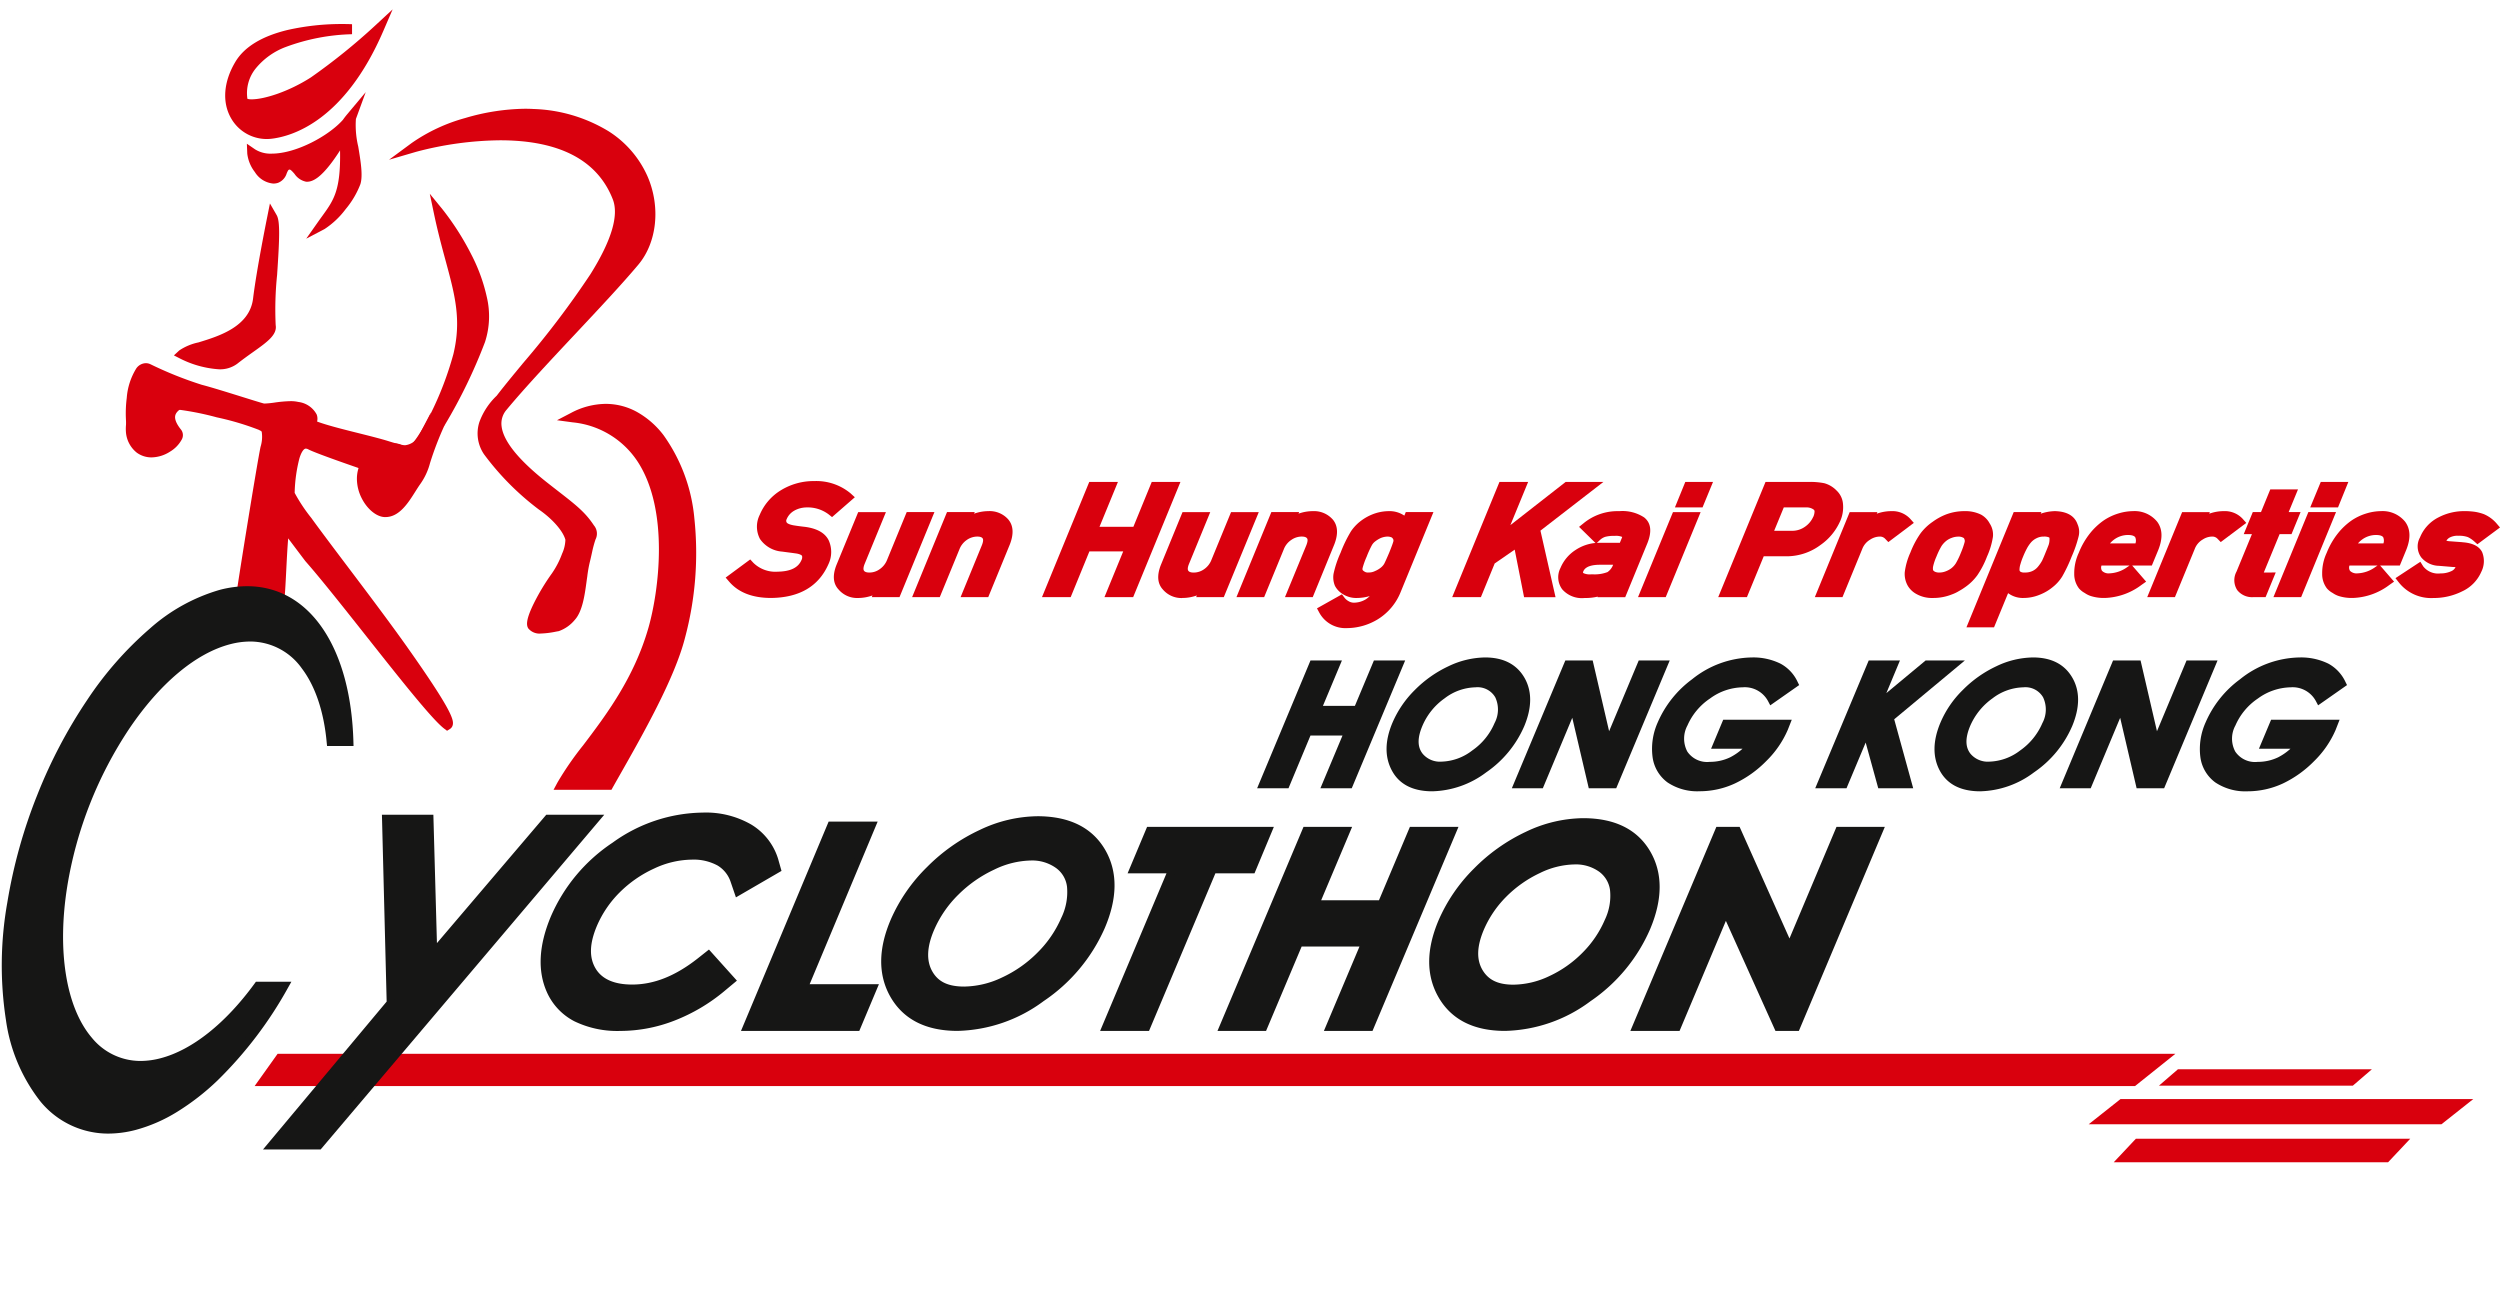 <svg xmlns="http://www.w3.org/2000/svg" xmlns:xlink="http://www.w3.org/1999/xlink" width="361.614" height="186.383" viewBox="0 0 361.614 186.383"><defs><style>.a{fill:none;}.b{clip-path:url(#a);}.c{fill:#d9000d;}.d{fill:#161615;}</style><clipPath id="a"><rect class="a" width="361.614" height="186.383"/></clipPath></defs><g class="b" transform="translate(0 0)"><path class="c" d="M39.063,11.505c-.265.317-.464.582-.618.806-2.928,3.347-10.364,6.708-13.693,4.43.053,1.3,1.772,4.112,3.5,3.559,1-.32.662-1.844,1.84-1.95,1-.086,1.545,1.67,2.509,1.753,1.535.133,4.066-3.7,5.469-6.292.525,8.912-.914,9.982-3.2,13.221,1.608-.845,4.289-4.284,4.831-6.075.634-2.09-1.234-7.831-.641-9.451" transform="translate(11.739 5.456)"/><path class="c" d="M41.161,7.872l-1.42,3.882a13.315,13.315,0,0,0,.34,4c.355,2.146.69,4.174.314,5.414a12.7,12.7,0,0,1-2.14,3.631,12.037,12.037,0,0,1-3.047,2.875l-2.654,1.394,1.726-2.45c.2-.285.394-.552.58-.809,1.686-2.329,2.7-3.731,2.586-9.513-.487.766-.981,1.474-1.444,2.066-1.319,1.686-2.376,2.471-3.325,2.471-.047,0-.095,0-.141-.006A2.659,2.659,0,0,1,30.864,19.7c-.2-.235-.546-.628-.7-.628h-.009c-.152.014-.206.04-.424.55a2.125,2.125,0,0,1-1.256,1.369,2.208,2.208,0,0,1-.675.106,3.5,3.5,0,0,1-2.672-1.663,5.381,5.381,0,0,1-1.1-2.66l-.059-1.44,1.189.814a4.212,4.212,0,0,0,2.407.619c3.533,0,8.252-2.575,10.306-4.9.18-.261.388-.531.635-.825ZM32.678,19.383c.07,0,.73-.054,2.187-1.916a26.985,26.985,0,0,0,1.766-2.6,20.039,20.039,0,0,1-2.777,1.649,18.536,18.536,0,0,1-3.13,1.212,3.345,3.345,0,0,1,1.233,1.021c.214.246.537.618.705.633ZM38.431,22a6.272,6.272,0,0,0,.581-1.249,9.225,9.225,0,0,0-.114-3.235A19.909,19.909,0,0,1,38.431,22ZM27.568,18.21a6.955,6.955,0,0,1-1.629-.18,5.159,5.159,0,0,0,.35.543A2.238,2.238,0,0,0,27.8,19.649a.752.752,0,0,0,.233-.037c.135-.043.216-.2.368-.561a2.88,2.88,0,0,1,.577-.947A9.941,9.941,0,0,1,27.568,18.21Z" transform="translate(11.739 5.456)"/><path class="c" d="M40.175,2.877s-12.8-.737-16.248,5.129.352,10.477,4.542,10c4.134-.479,10.7-3.812,15.6-15.143a89.022,89.022,0,0,1-9.4,7.584c-5.035,3.233-10.517,4.082-10.308,2.57,0,0-2.045-9.2,15.816-10.134" transform="translate(10.71 1.35)"/><path class="c" d="M46.085.005,44.729,3.144C39.106,16.161,31.543,18.372,28.552,18.719a5.926,5.926,0,0,1-5.844-2.976c-1.307-2.286-1.09-5.24.6-8.1,1.292-2.2,3.867-3.771,7.654-4.674A35.609,35.609,0,0,1,38.8,2.124c.865,0,1.39.03,1.412.031l0,1.444a29.51,29.51,0,0,0-9.582,1.844,10.245,10.245,0,0,0-4.345,3.1,5.665,5.665,0,0,0-1.221,4.315l.02.091a2.153,2.153,0,0,0,.618.068c1.8,0,5.321-1.093,8.573-3.181a88.849,88.849,0,0,0,9.3-7.506ZM27.868,17.312a4.556,4.556,0,0,0,.519-.03,13.676,13.676,0,0,0,7.132-3.339A27.06,27.06,0,0,0,41.86,5.783a68.119,68.119,0,0,1-6.8,5.266c-3.649,2.343-7.407,3.41-9.355,3.41a2.252,2.252,0,0,1-1.781-.583,1.186,1.186,0,0,1-.292-.828,7.19,7.19,0,0,1,1.5-5.385,8.826,8.826,0,0,1,.683-.794,6.081,6.081,0,0,0-1.267,1.5c-1.416,2.405-1.63,4.83-.587,6.654A4.519,4.519,0,0,0,27.868,17.312Z" transform="translate(10.71 1.35)"/><path class="c" d="M28.829,33.149c-.756,6.261-9.51,6.668-10.9,7.952,0,0,5.116,2.612,7.4.814,2.918-2.3,5.533-3.581,5.307-4.9-.47-2.828,1.081-14.191.234-15.657,0,0-1.536,7.556-2.048,11.791" transform="translate(8.504 10.129)"/><path class="c" d="M23.154,43.287h0a14.539,14.539,0,0,1-5.559-1.527l-.944-.482.778-.72A7.886,7.886,0,0,1,20.2,39.4c2.949-.9,7.4-2.269,7.9-6.337.509-4.216,2.042-11.774,2.057-11.85L30.54,19.3l.977,1.692c.517.9.409,3.444.061,8.646a48.728,48.728,0,0,0-.206,7.26c.24,1.4-1.23,2.447-3.265,3.893-.705.5-1.5,1.07-2.314,1.709A4.165,4.165,0,0,1,23.154,43.287ZM19.77,41.081a10.447,10.447,0,0,0,3.384.726h0a2.747,2.747,0,0,0,1.723-.474c.838-.662,1.653-1.241,2.372-1.753a20.878,20.878,0,0,0,2.143-1.647c.358-.344.547-.633.52-.794a45.988,45.988,0,0,1,.181-7.49c-.214,1.293-.4,2.546-.53,3.589A7.262,7.262,0,0,1,25.977,38.6a21.534,21.534,0,0,1-5.345,2.213C20.347,40.9,20.051,40.99,19.77,41.081Z" transform="translate(8.504 10.129)"/><path class="c" d="M13.123,45.812c1.647-.924.52-4.343,4.953-4.576,2.322-.122,12.248,2.387,13.619,3.173.485.276,1.25.317.613,3.237-.5,2.32-3.5,21.015-3.528,21.6,1.011,1.01,4.859-.025,5.483.675.29-1.38.408-9.07.84-11.017.007-.027,3.593,4.759,3.6,4.74C44.12,69.812,55.843,85.619,58.613,87.7c.8-.5-3.431-6.634-6.5-10.974-6.1-8.613-16.352-21.4-16.3-22.518.257-5.237,1.187-7.952,3.046-6.97,1.165.612,8.38,3.08,9.042,3.293,1.129.363,1.664-1.375,3.058-1.937,1.6-.653,1.353-.451-1.091-1.225-2.705-.857-8.819-2.1-10.957-3.1a.112.112,0,0,1-.038-.155c.64-.9-.025-1.931-1.971-2.4-1.347-.324-3.687.283-4.843.252-.32-.007-6.65-2.095-9.139-2.738A53.71,53.71,0,0,1,15.363,36.2c-1.894-.877-3.127,5.375-2.239,9.608" transform="translate(6.085 17.131)"/><path class="c" d="M15.007,35.4h0a1.563,1.563,0,0,1,.66.15A54.322,54.322,0,0,0,23.1,38.527c1.378.356,3.911,1.147,5.947,1.782,1.363.426,2.772.865,3.076.934h.025a13.569,13.569,0,0,0,1.509-.148,18.314,18.314,0,0,1,2.276-.2,4.869,4.869,0,0,1,1.139.116,3.482,3.482,0,0,1,2.648,1.809,1.717,1.717,0,0,1,.063,1.024c1.427.538,3.879,1.153,6.075,1.7,1.632.409,3.174.8,4.229,1.13.473.15.861.262,1.173.352s.557.161.733.226a1.547,1.547,0,0,1,.313.15.8.8,0,0,1,.388.643.885.885,0,0,1-.59.845c-.154.077-.353.157-.628.268l-.244.1a3.7,3.7,0,0,0-1.194.954A2.651,2.651,0,0,1,48.2,51.3a1.707,1.707,0,0,1-.522-.084c-.39-.126-7.89-2.676-9.157-3.342a.845.845,0,0,0-.37-.115c-.306,0-.649.516-.919,1.38a21.776,21.776,0,0,0-.695,5.023A24,24,0,0,0,38.93,57.77c1.424,1.964,3.336,4.5,5.361,7.18,2.794,3.7,5.96,7.9,8.409,11.354,6.47,9.139,6.863,10.638,6.711,11.391A.929.929,0,0,1,59,88.31l-.42.262-.4-.3c-1.713-1.284-6.36-7.159-11.28-13.38-3.215-4.064-6.539-8.267-8.743-10.776l0,0c-.057-.061-.109-.129-.162-.2l-.334-.44L36.622,62.1,35.6,60.739c-.112,1.305-.2,3.041-.281,4.639-.109,2.155-.2,4.016-.345,4.69l-.295,1.4-.913-1.025A2.7,2.7,0,0,0,33,70.379c-.3,0-.628.014-.979.029-.387.016-.787.033-1.18.033a3.651,3.651,0,0,1-2.569-.684l-.225-.225.014-.318c.028-.658,3.028-19.321,3.543-21.718a4.826,4.826,0,0,0,.174-2.124c-.039-.128-.058-.14-.258-.239-.054-.027-.116-.058-.18-.094a39.762,39.762,0,0,0-6.058-1.8,41.056,41.056,0,0,0-7.026-1.28c-.051,0-.1,0-.14,0-2.387.125-2.781,1.2-3.237,2.435a3.434,3.434,0,0,1-1.4,2.049l-.859.482-.2-.964a17.762,17.762,0,0,1-.172-5.529,9.438,9.438,0,0,1,1.394-4.293A1.748,1.748,0,0,1,15.007,35.4Zm17.139,7.29h-.108a24.056,24.056,0,0,1-3.423-1c-2.02-.631-4.535-1.416-5.877-1.762a55.317,55.317,0,0,1-7.677-3.065.154.154,0,0,0-.054-.017c-.017,0-.108.035-.247.206-.79.973-1.347,3.906-1.179,6.683a5.138,5.138,0,0,1,1.151-1.979,4.843,4.843,0,0,1,3.307-1.24c.067,0,.139-.005.216-.005,2.633,0,12.25,2.384,13.8,3.273.026.015.064.034.105.054.983.487,1.438,1.292.855,3.965-.448,2.088-3.045,18.144-3.458,21.065a4.624,4.624,0,0,0,1.283.129c.363,0,.748-.016,1.12-.032s.714-.03,1.04-.03a6.566,6.566,0,0,1,.656.028c.078-.9.148-2.292.217-3.655a58.718,58.718,0,0,1,.526-6.559l.009-.037.146-.526.546,0c.365,0,.51.187.775.532.121.158.292.383.494.649.4.529.922,1.22,1.412,1.871.636.844,1.354,1.8,1.464,1.935C41.473,65.7,44.808,69.92,48.034,74c3.033,3.834,6.133,7.753,8.355,10.339q-.25-.4-.553-.878c-1.36-2.122-3.114-4.623-4.316-6.32-2.436-3.439-5.6-7.625-8.383-11.318-2.118-2.806-4.119-5.457-5.57-7.469-2.33-3.231-2.5-3.772-2.476-4.183a22.987,22.987,0,0,1,.763-5.462c.5-1.589,1.27-2.395,2.3-2.395a2.237,2.237,0,0,1,1.044.282c1.065.559,8.038,2.958,8.926,3.245a.265.265,0,0,0,.079.014c.18,0,.5-.339.79-.639a6.3,6.3,0,0,1,1.146-1.009q-.227-.069-.489-.151c-1.014-.321-2.534-.7-4.144-1.106a49.247,49.247,0,0,1-6.9-2.031l-.024-.012a.834.834,0,0,1-.317-1.187l.019-.029c.143-.2.1-.314.082-.362-.1-.265-.587-.662-1.632-.912a3.525,3.525,0,0,0-.8-.076,17,17,0,0,0-2.089.189A14.332,14.332,0,0,1,32.146,42.689Z" transform="translate(6.085 17.131)"/><path class="c" d="M246.649,114.649H207.958l2.521-2.679h38.693Z" transform="translate(98.624 53.102)"/><path class="c" d="M246.805,115.011H207.121l3.2-3.4h39.686Zm-38.011-.723h37.7l1.842-1.956h-37.7Z" transform="translate(98.624 53.102)"/><path class="c" d="M239.419,106.808H212.48l1.912-1.651h26.946Z" transform="translate(100.769 49.871)"/><path class="c" d="M239.554,107.17H211.509l2.749-2.374h28.055Zm-26.1-.723h25.833l1.079-.928H214.527Z" transform="translate(100.769 49.871)"/><path class="c" d="M209.321,108.083h49.862L255.5,111H205.634Z" transform="translate(97.522 51.258)"/><path class="c" d="M255.621,111.363H204.595l4.6-3.642h51.027Zm-48.949-.723h48.7l2.774-2.2h-48.7Z" transform="translate(97.522 51.258)"/><path class="c" d="M296.617,107.586H25.456l2.816-3.951H301.561Z" transform="translate(12.073 49.149)"/><path class="c" d="M296.743,107.948H24.755l3.331-4.674H302.593Zm-270.585-.723H296.49L300.53,104H28.459Z" transform="translate(12.073 49.149)"/><path class="c" d="M81.174,51.449a3.769,3.769,0,0,1,1.772-.439,5.019,5.019,0,0,1,3.143,1l.5.4,3.295-2.872-.635-.578A7.739,7.739,0,0,0,84.025,47.2a9.036,9.036,0,0,0-4.856,1.34,7.61,7.61,0,0,0-3.05,3.56,3.813,3.813,0,0,0,.046,3.473,4.259,4.259,0,0,0,3.2,1.827c.494.065.972.131,1.42.186l.64.088c.512.087.764.236.824.349a.9.9,0,0,1-.094.63c-.475,1.079-1.591,1.62-3.417,1.651a4.551,4.551,0,0,1-3.516-1.265l-.469-.506-3.554,2.627.538.624c1.336,1.541,3.361,2.322,6.024,2.322h.012c4.093-.044,6.883-1.681,8.291-4.881a4.107,4.107,0,0,0,.043-3.445c-.52-1.06-1.656-1.719-3.41-1.956-.777-.084-1.361-.172-1.694-.227-.78-.147-.938-.354-.969-.4a.466.466,0,0,1-.016-.475,2.523,2.523,0,0,1,1.16-1.271" transform="translate(33.764 22.386)"/><path class="c" d="M92.352,50.243l-2.833,6.9a2.925,2.925,0,0,1-1.089,1.368,2.5,2.5,0,0,1-1.47.476c-.407,0-.675-.088-.793-.274s-.083-.537.106-.992l3.072-7.474H85.336l-3.148,7.651c-.588,1.5-.487,2.7.311,3.544a3.506,3.506,0,0,0,2.8,1.227h.007A6.239,6.239,0,0,0,87.4,62.3l-.1.243h4.011l5.051-12.3Z" transform="translate(38.8 23.828)"/><path class="c" d="M100.562,50.15a6.184,6.184,0,0,0-2.107.369l.093-.231h-4.01l-5.046,12.3h4l2.836-6.9a2.924,2.924,0,0,1,1.084-1.378,2.667,2.667,0,0,1,1.5-.482c.6,0,.742.2.789.277.112.162.065.537-.131,1.007l-3.065,7.476h4l3.136-7.654c.575-1.5.5-2.7-.236-3.577a3.586,3.586,0,0,0-2.85-1.21" transform="translate(42.442 23.784)"/><path class="c" d="M118.112,47.282l-2.657,6.491h-4.9l2.665-6.491h-4.147l-6.839,16.669h4.151l2.708-6.618h4.89l-2.714,6.618h4.153l6.842-16.669Z" transform="translate(48.484 22.423)"/><path class="c" d="M117.13,62.665h0a6.22,6.22,0,0,0,2.1-.367l-.108.248h4l5.061-12.3h-4.01l-2.834,6.9a2.919,2.919,0,0,1-1.079,1.368,2.571,2.571,0,0,1-1.485.478c-.405,0-.669-.088-.793-.276s-.077-.535.111-.989l3.068-7.476h-4.011l-3.136,7.65c-.588,1.5-.489,2.692.3,3.546a3.527,3.527,0,0,0,2.807,1.227" transform="translate(53.895 23.828)"/><path class="c" d="M135.242,51.36a3.6,3.6,0,0,0-2.863-1.21,6.219,6.219,0,0,0-2.095.366l.1-.229h-4.023l-5.046,12.3h4.006l2.834-6.9a2.854,2.854,0,0,1,1.1-1.378,2.622,2.622,0,0,1,1.489-.482c.4,0,.671.09.786.265l.013.022c.111.156.059.526-.133,1l-3.077,7.474h4.016l3.128-7.651c.579-1.5.5-2.7-.231-3.578" transform="translate(57.534 23.784)"/><path class="c" d="M141.849,50.8a3.8,3.8,0,0,0-2.266-.649,6.5,6.5,0,0,0-2.347.464,7.144,7.144,0,0,0-1.753,1.007,6.306,6.306,0,0,0-1.352,1.446,19.136,19.136,0,0,0-1.5,3.09,14.9,14.9,0,0,0-1.023,3.066,3.181,3.181,0,0,0,.209,1.741,3.064,3.064,0,0,0,1.1,1.165,3.59,3.59,0,0,0,2.13.579h.029a6.7,6.7,0,0,0,1.771-.274,3.476,3.476,0,0,1-.556.457,3.372,3.372,0,0,1-1.774.5,1.527,1.527,0,0,1-.752-.229,1.9,1.9,0,0,1-.541-.453l-.4-.528-3.61,2.029.354.658a4.294,4.294,0,0,0,3.986,2.2h.012a8.658,8.658,0,0,0,4.442-1.274,8.2,8.2,0,0,0,3.31-3.947l4.741-11.564h-4Zm-1.583,3.72c-.06.209-.209.662-.606,1.639-.4.936-.61,1.395-.73,1.619a2.077,2.077,0,0,1-.534.584l-.021.015a3.381,3.381,0,0,1-.752.433l-.032.015a2,2,0,0,1-.918.2.949.949,0,0,1-.55-.106l-.074-.055a.684.684,0,0,1-.221-.186l-.025-.055a.5.5,0,0,1,.022-.276l0-.029a11.3,11.3,0,0,1,.576-1.585,14.59,14.59,0,0,1,.755-1.66,1.824,1.824,0,0,1,.491-.554l.034-.025a4.028,4.028,0,0,1,.781-.466,2.831,2.831,0,0,1,.958-.2,1.551,1.551,0,0,1,.607.128.708.708,0,0,1,.2.239l.034.077a.473.473,0,0,1,0,.243" transform="translate(61.282 23.784)"/><path class="c" d="M164.36,47.282H158.9l-8,6.249,2.568-6.249h-4.147l-6.839,16.669h4.151l1.995-4.872,2.894-2,1.356,6.877h4.55l-2.182-9.625Z" transform="translate(67.572 22.423)"/><path class="c" d="M165.343,51.08a5.725,5.725,0,0,0-3.593-.93h-.234a7.735,7.735,0,0,0-4.953,1.738l-.669.537,2.372,2.329a6.234,6.234,0,0,0-2.885,1.019,5.7,5.7,0,0,0-2.176,2.595,2.921,2.921,0,0,0,.261,3.1,3.78,3.78,0,0,0,3.237,1.246h.01a7.774,7.774,0,0,0,1.889-.2l-.034.086h4l3.221-7.842c.652-1.654.512-2.882-.444-3.668m-5.354,7.883a5.282,5.282,0,0,1-2.138.317l-.2,0a2.2,2.2,0,0,1-1.113-.165h0l-.056-.059a.3.3,0,0,1-.025-.037.279.279,0,0,1,.034-.13c.1-.234.376-.954,2.276-.992h2.049a2.169,2.169,0,0,1-.827,1.069m2.077-4.915-.273.666h-2.761c-.192,0-.383.009-.566.021l.422-.4a2.037,2.037,0,0,1,.793-.482,4.893,4.893,0,0,1,1.265-.14h.14a2.27,2.27,0,0,1,1.041.155,1.03,1.03,0,0,1-.06.183" transform="translate(72.511 23.784)"/><path class="c" d="M160.714,62.546h4.006l5.051-12.3h-4Z" transform="translate(76.219 23.828)"/><path class="c" d="M164.334,50.972h3.994l1.518-3.69h-4.01Z" transform="translate(77.936 22.423)"/><path class="c" d="M186.2,53.011a4.94,4.94,0,0,0,.43-2.543,2.955,2.955,0,0,0-.9-1.908,3.923,3.923,0,0,0-1.8-1.087l-.065-.013a10.593,10.593,0,0,0-1.949-.178h-6.49L168.583,63.95h4.152l2.431-5.909h3.3a8.179,8.179,0,0,0,4.931-1.65,8.28,8.28,0,0,0,2.8-3.38m-3.888-.644A3.407,3.407,0,0,1,181.2,53.72a3.18,3.18,0,0,1-1.964.635h-2.562l1.392-3.383h3.117l.086,0a1.774,1.774,0,0,1,1.059.273l.027.022a.338.338,0,0,1,.162.231,1.985,1.985,0,0,1-.2.871" transform="translate(79.95 22.423)"/><path class="c" d="M191.835,51.234a3.516,3.516,0,0,0-2.7-1.084,6.294,6.294,0,0,0-2.12.372l.1-.233h-4.01l-5.043,12.3h4l2.856-6.96a2.68,2.68,0,0,1,1.131-1.349l.034-.022a2.574,2.574,0,0,1,1.365-.429,1.016,1.016,0,0,1,.777.311l.469.486,3.686-2.776Z" transform="translate(84.446 23.784)"/><path class="c" d="M197.356,59.467a12.923,12.923,0,0,0,1.433-2.757,10.883,10.883,0,0,0,.851-2.836,2.949,2.949,0,0,0-.475-1.955A3.112,3.112,0,0,0,198,50.7l-.029-.021a5.1,5.1,0,0,0-2.444-.528H195.5a7.511,7.511,0,0,0-2.652.482,8.495,8.495,0,0,0-1.914,1.053,7.525,7.525,0,0,0-1.753,1.664,13.061,13.061,0,0,0-1.477,2.785,9.906,9.906,0,0,0-.817,2.842,3.473,3.473,0,0,0,.438,1.967,3.224,3.224,0,0,0,1.25,1.194,4.566,4.566,0,0,0,2.4.572h.018a7.2,7.2,0,0,0,2.7-.509,5.321,5.321,0,0,0,1.058-.507,8.156,8.156,0,0,0,.8-.5,7.394,7.394,0,0,0,1.8-1.723m-1.8-4.847a11.658,11.658,0,0,1-.54,1.539,10.929,10.929,0,0,1-.722,1.513,2.8,2.8,0,0,1-.675.746,3.192,3.192,0,0,1-.8.433,2.519,2.519,0,0,1-.952.177,1.414,1.414,0,0,1-.632-.128,1.083,1.083,0,0,1-.249-.212,1.585,1.585,0,0,1,0-.507,7.594,7.594,0,0,1,.492-1.47,10.787,10.787,0,0,1,.737-1.523,3.355,3.355,0,0,1,.66-.725,2.716,2.716,0,0,1,.818-.453,2.671,2.671,0,0,1,.933-.178,1.359,1.359,0,0,1,.662.128l.053.025c.041.024.119.063.131.1l.05.124a.6.6,0,0,1,.031.41" transform="translate(88.627 23.784)"/><path class="c" d="M209,52.031c-.29-.845-1.1-1.83-3.257-1.881h-.038a6.835,6.835,0,0,0-2.026.37l.1-.231h-4.007l-6.835,16.666h3.992l2.032-4.939c.124.084.248.164.379.239a3.557,3.557,0,0,0,1.866.454,6.109,6.109,0,0,0,2.315-.463,6.822,6.822,0,0,0,1.871-1.089,5.945,5.945,0,0,0,1.406-1.57,21.474,21.474,0,0,0,1.349-2.845,17.6,17.6,0,0,0,1.011-2.922A2.7,2.7,0,0,0,209,52.031m-4.147,2.926c-.158.423-.317.815-.482,1.21-.142.364-.3.736-.487,1.141a5.563,5.563,0,0,1-.649.935,2.24,2.24,0,0,1-.768.575,2.438,2.438,0,0,1-1.1.209,1.079,1.079,0,0,1-.607-.106l-.03-.027a.3.3,0,0,1-.119-.24,2.777,2.777,0,0,1,.14-.852,8.785,8.785,0,0,1,.38-1.073,11.9,11.9,0,0,1,.532-1.147,5.042,5.042,0,0,1,.619-.917,2.506,2.506,0,0,1,.815-.607,2.185,2.185,0,0,1,1.025-.227,1.712,1.712,0,0,1,.78.125.18.18,0,0,1,.047.147v.066a2.445,2.445,0,0,1-.1.787" transform="translate(91.501 23.784)"/><path class="c" d="M214.741,58.021l.935-2.261c.665-1.672.613-3.046-.168-4.087A4.207,4.207,0,0,0,212,50.15a7.406,7.406,0,0,0-2.018.313,7.917,7.917,0,0,0-2.176,1.014,9.5,9.5,0,0,0-1.984,1.852,11.092,11.092,0,0,0-1.65,2.854,6.975,6.975,0,0,0-.655,3.019,3.419,3.419,0,0,0,.7,2.142l.022.022a3,3,0,0,0,.793.621,3.37,3.37,0,0,0,.862.436,6.207,6.207,0,0,0,1.942.286h.09a9.268,9.268,0,0,0,5.3-1.874l.691-.489L211.9,58.021ZM209.369,54.2a3.4,3.4,0,0,1,1.924-.6c.547,0,.9.118,1.045.324a1.236,1.236,0,0,1,.034.895h-3.686a3.665,3.665,0,0,1,.683-.621m1.831,4.037a4.7,4.7,0,0,1-2.574.914,1.346,1.346,0,0,1-1.079-.355l-.029-.04a.875.875,0,0,1-.059-.737h4.062Z" transform="translate(96.512 23.784)"/><path class="c" d="M224.453,51.234a3.5,3.5,0,0,0-2.7-1.084,6.184,6.184,0,0,0-2.116.372l.094-.233h-4.007l-5.051,12.3h4.006l2.863-6.96a2.689,2.689,0,0,1,1.117-1.352l.034-.016a2.516,2.516,0,0,1,1.365-.432,1.019,1.019,0,0,1,.781.314l.469.482L225,51.853Z" transform="translate(99.914 23.784)"/><path class="c" d="M223.48,60.04l2.287-5.552h1.723L228.8,51.3h-1.723l1.352-3.285h-4.01L223.075,51.3h-1.187l-1.309,3.189h1.185L219.538,59.9a2.622,2.622,0,0,0,.106,2.693A2.732,2.732,0,0,0,222,63.6h1.74l1.464-3.562Z" transform="translate(103.968 22.771)"/><path class="c" d="M228.11,50.243l-5.052,12.3h4.007l5.046-12.3Z" transform="translate(105.785 23.828)"/><path class="c" d="M232.183,47.282h-3.989l-1.526,3.69h4.019Z" transform="translate(107.497 22.423)"/><path class="c" d="M244.724,54.644l-1.889-.14a2.047,2.047,0,0,1-.441-.08,1.281,1.281,0,0,1,.489-.461,2.45,2.45,0,0,1,1.293-.249,3.734,3.734,0,0,1,1.322.192,4.005,4.005,0,0,1,.917.615l.466.42,3.268-2.425-.529-.622a5.023,5.023,0,0,0-1.766-1.291l-.057-.024a7.3,7.3,0,0,0-1.232-.323,10.036,10.036,0,0,0-1.539-.106,7.975,7.975,0,0,0-3.8.917,5.6,5.6,0,0,0-2.651,2.89,2.674,2.674,0,0,0,.2,2.906,3.435,3.435,0,0,0,2.565,1.2l2.018.168.052,0a1.769,1.769,0,0,1,.308.027,1.238,1.238,0,0,1-.671.6,3.57,3.57,0,0,1-1.507.3,2.721,2.721,0,0,1-2.5-1.023l-.411-.659-3.6,2.368.509.649a5.942,5.942,0,0,0,4.979,2.223h.007a9.193,9.193,0,0,0,4.168-.97,5.526,5.526,0,0,0,2.749-2.811,3.439,3.439,0,0,0,.128-2.845c-.419-.852-1.383-1.339-2.85-1.439" transform="translate(111.465 23.783)"/><path class="c" d="M239.07,58.021,240,55.76c.671-1.672.615-3.046-.167-4.087a4.2,4.2,0,0,0-3.51-1.523,7.4,7.4,0,0,0-2.018.313,7.877,7.877,0,0,0-2.176,1.014,9.5,9.5,0,0,0-1.984,1.852,11.136,11.136,0,0,0-1.651,2.854,6.927,6.927,0,0,0-.653,3.019,3.418,3.418,0,0,0,.7,2.142l.022.022a3,3,0,0,0,.793.621,3.394,3.394,0,0,0,.862.436,6.2,6.2,0,0,0,1.94.286h.09a9.269,9.269,0,0,0,5.3-1.874l.691-.489-2.014-2.325ZM233.7,54.2a3.4,3.4,0,0,1,1.924-.6c.547,0,.9.118,1.045.324a1.252,1.252,0,0,1,.034.895h-3.686a3.533,3.533,0,0,1,.683-.621m1.831,4.037a4.7,4.7,0,0,1-2.574.914,1.346,1.346,0,0,1-1.079-.355l-.029-.04a.869.869,0,0,1-.059-.737h4.06Z" transform="translate(108.051 23.784)"/><path class="d" d="M131.164,65.169h3.37l-2.751,6.563h5.8l2.747-6.563h3.345l-7.274,17.4h-3.357l3.2-7.634h-5.8l-3.183,7.634h-3.363Z" transform="translate(58.757 30.907)"/><path class="d" d="M130.8,64.627h4.547L132.6,71.19h4.626l2.747-6.563h4.521l-7.727,18.487h-4.534l3.2-7.634H130.8l-3.183,7.634H123.08Zm2.916,1.085h-2.193l-6.816,16.317H126.9l3.183-7.634h6.981l-3.2,7.634h2.18l6.82-16.317h-2.169l-2.747,6.563h-6.979Z" transform="translate(58.757 30.907)"/><path class="d" d="M150.114,64.874q3.693,0,5.235,2.67t-.065,6.527a15.033,15.033,0,0,1-5.315,6.44,12.86,12.86,0,0,1-7.474,2.64q-3.919,0-5.372-2.708t.09-6.432a14.376,14.376,0,0,1,3.13-4.588,16.41,16.41,0,0,1,4.712-3.326,12.026,12.026,0,0,1,5.06-1.222m-1.387,3.237A8.173,8.173,0,0,0,143.96,69.8a9.9,9.9,0,0,0-3.434,4.274q-1.2,2.881.164,4.563a3.8,3.8,0,0,0,3.143,1.314,8.067,8.067,0,0,0,4.723-1.7,9.741,9.741,0,0,0,3.426-4.2,4.7,4.7,0,0,0,.081-4.206,3.489,3.489,0,0,0-3.338-1.726" transform="translate(64.693 30.766)"/><path class="d" d="M150.114,64.331c2.653,0,4.572.989,5.7,2.94,1.109,1.933,1.1,4.29-.033,7.007a15.631,15.631,0,0,1-5.5,6.673,13.459,13.459,0,0,1-7.789,2.741c-2.817,0-4.786-1.007-5.85-2.994-1.055-1.952-1.032-4.273.068-6.9a14.946,14.946,0,0,1,3.246-4.761,17.041,17.041,0,0,1,4.866-3.434A12.609,12.609,0,0,1,150.114,64.331ZM142.5,82.608a12.4,12.4,0,0,0,7.161-2.541,14.56,14.56,0,0,0,5.128-6.207c.993-2.388,1.025-4.423.094-6.046s-2.495-2.4-4.764-2.4a11.537,11.537,0,0,0-4.831,1.172,15.958,15.958,0,0,0-4.555,3.216,13.869,13.869,0,0,0-3.014,4.415c-.967,2.307-1,4.314-.113,5.964C138.474,81.816,140.075,82.608,142.5,82.608Zm6.232-15.039a4.044,4.044,0,0,1,3.813,2.008,5.228,5.228,0,0,1-.055,4.674,10.338,10.338,0,0,1-3.612,4.433,8.628,8.628,0,0,1-5.039,1.806,4.332,4.332,0,0,1-3.565-1.515c-1.041-1.283-1.123-3-.242-5.113a10.509,10.509,0,0,1,3.618-4.506A8.753,8.753,0,0,1,148.727,67.569ZM143.834,79.4a7.575,7.575,0,0,0,4.407-1.6,9.145,9.145,0,0,0,3.243-3.968,4.162,4.162,0,0,0,.108-3.732,2.952,2.952,0,0,0-2.864-1.448,7.592,7.592,0,0,0-4.452,1.585,9.309,9.309,0,0,0-3.248,4.043c-.724,1.734-.7,3.047.085,4.01A3.263,3.263,0,0,0,143.834,79.4Z" transform="translate(64.693 30.766)"/><path class="d" d="M156.17,65.169h3.164l2.66,11.453,4.794-11.453h3.307l-7.286,17.4H159.63l-2.671-11.408-4.766,11.408h-3.307Z" transform="translate(70.609 30.907)"/><path class="d" d="M155.809,64.627h3.956l2.377,10.236,4.285-10.236h4.483l-7.74,18.487H159.2L156.813,72.92l-4.259,10.194h-4.483Zm3.094,1.085h-2.372L149.7,82.029h2.13L157.1,69.407l2.956,12.622h2.387l6.831-16.317h-2.13l-5.3,12.67Z" transform="translate(70.609 30.907)"/><path class="d" d="M182.509,68.154l-3.295,2.307a4.348,4.348,0,0,0-4.193-2.35,8.692,8.692,0,0,0-5.005,1.706,9.53,9.53,0,0,0-3.464,4.138,4.539,4.539,0,0,0,.013,4.277,3.988,3.988,0,0,0,3.712,1.748,7.313,7.313,0,0,0,3.19-.714A9.57,9.57,0,0,0,176.309,77h-5.035l1.3-3.111h8.759l-.289.734a13.584,13.584,0,0,1-2.993,4.325,15.177,15.177,0,0,1-4.377,3.127,11.5,11.5,0,0,1-4.855,1.076,7.272,7.272,0,0,1-4.343-1.172,4.9,4.9,0,0,1-1.953-3.357,8.743,8.743,0,0,1,.725-4.7,14.691,14.691,0,0,1,4.794-6,13.5,13.5,0,0,1,8.328-3.046,8.344,8.344,0,0,1,3.883.842,5.207,5.207,0,0,1,2.253,2.438" transform="translate(77.04 30.766)"/><path class="d" d="M176.373,64.331a8.9,8.9,0,0,1,4.132.9,5.7,5.7,0,0,1,2.489,2.677l.21.419-4.184,2.93-.287-.546a3.816,3.816,0,0,0-3.713-2.06,8.191,8.191,0,0,0-4.7,1.609,9.049,9.049,0,0,0-3.274,3.9,4.008,4.008,0,0,0-.023,3.786,3.46,3.46,0,0,0,3.248,1.487,6.766,6.766,0,0,0,2.951-.658,8.227,8.227,0,0,0,1.785-1.239H170.46l1.756-4.2h9.916l-.585,1.485a14.165,14.165,0,0,1-3.109,4.5,15.8,15.8,0,0,1-4.535,3.237,12.1,12.1,0,0,1-5.082,1.126,7.744,7.744,0,0,1-4.66-1.274l0,0a5.439,5.439,0,0,1-2.169-3.712,9.327,9.327,0,0,1,.761-4.994,15.3,15.3,0,0,1,4.966-6.221A14.092,14.092,0,0,1,176.373,64.331Zm5.429,3.656a4.4,4.4,0,0,0-1.791-1.787l0,0a7.828,7.828,0,0,0-3.633-.781,13.036,13.036,0,0,0-8,2.934,14.23,14.23,0,0,0-4.624,5.779,8.264,8.264,0,0,0-.689,4.412,4.334,4.334,0,0,0,1.736,3,6.717,6.717,0,0,0,4.024,1.068,11.024,11.024,0,0,0,4.628-1.027,14.715,14.715,0,0,0,4.22-3.017,13.1,13.1,0,0,0,2.869-4.134h-7.6l-.848,2.026h5.421l-.8.9a10.129,10.129,0,0,1-3.005,2.395l-.009,0a7.842,7.842,0,0,1-3.425.767,4.511,4.511,0,0,1-4.176-2.009,5.073,5.073,0,0,1-.05-4.768,10.116,10.116,0,0,1,3.654-4.374,9.253,9.253,0,0,1,5.316-1.8,4.911,4.911,0,0,1,4.359,2.114Z" transform="translate(77.04 30.766)"/><path class="d" d="M185.937,65.169h3.344l-2.5,6,7.227-6h3.98l-9.338,7.772,2.652,9.63H187.37l-2.129-7.727L182,82.571h-3.349Z" transform="translate(84.726 30.907)"/><path class="d" d="M185.576,64.627h4.518l-1.968,4.721,5.682-4.721h5.676l-10.222,8.508,2.748,9.979h-5.054L185.135,76.5l-2.772,6.612h-4.525Zm2.891,1.085H186.3l-6.83,16.317h2.173l3.706-8.841,2.436,8.841h2.8l-2.556-9.28,8.454-7.037H194.2L185.429,73Z" transform="translate(84.726 30.907)"/><path class="d" d="M203.874,64.874c2.449,0,4.206.892,5.229,2.67s1,3.961-.068,6.527a14.941,14.941,0,0,1-5.328,6.44,12.82,12.82,0,0,1-7.463,2.64q-3.91,0-5.375-2.708t.1-6.432a14.053,14.053,0,0,1,3.131-4.588,16.283,16.283,0,0,1,4.706-3.326,11.98,11.98,0,0,1,5.066-1.222m-1.4,3.237a8.116,8.116,0,0,0-4.756,1.685,10,10,0,0,0-3.448,4.274c-.793,1.921-.743,3.442.167,4.563a3.824,3.824,0,0,0,3.153,1.314,8.14,8.14,0,0,0,4.724-1.7,9.751,9.751,0,0,0,3.417-4.2,4.68,4.68,0,0,0,.081-4.206,3.485,3.485,0,0,0-3.338-1.726" transform="translate(90.188 30.766)"/><path class="d" d="M203.874,64.331c2.659,0,4.576.99,5.7,2.942,1.109,1.923,1.1,4.28-.037,7.006a15.537,15.537,0,0,1-5.515,6.674,13.421,13.421,0,0,1-7.776,2.74c-2.814,0-4.783-1.007-5.853-2.994-1.043-1.949-1.017-4.269.079-6.9a14.631,14.631,0,0,1,3.25-4.764,16.885,16.885,0,0,1,4.858-3.432A12.569,12.569,0,0,1,203.874,64.331Zm-7.629,18.276a12.365,12.365,0,0,0,7.149-2.54,14.47,14.47,0,0,0,5.141-6.207c1.011-2.429,1.043-4.407.1-6.046-.929-1.614-2.485-2.4-4.759-2.4a11.5,11.5,0,0,0-4.836,1.171,15.809,15.809,0,0,0-4.549,3.215,13.561,13.561,0,0,0-3.016,4.414c-.964,2.314-1.006,4.322-.125,5.968C192.225,81.815,193.827,82.608,196.244,82.608Zm6.233-15.039a4,4,0,0,1,3.813,2.008,5.213,5.213,0,0,1-.056,4.675,10.336,10.336,0,0,1-3.6,4.431,8.694,8.694,0,0,1-5.04,1.806,4.352,4.352,0,0,1-3.575-1.514c-1.037-1.277-1.12-3-.247-5.112l0-.005a10.59,10.59,0,0,1,3.631-4.5A8.662,8.662,0,0,1,202.477,67.569ZM197.593,79.4A7.638,7.638,0,0,0,202,77.8a9.265,9.265,0,0,0,3.231-3.966,4.148,4.148,0,0,0,.108-3.733,2.952,2.952,0,0,0-2.864-1.448,7.6,7.6,0,0,0-4.44,1.583,9.519,9.519,0,0,0-3.264,4.043c-.719,1.742-.69,3.054.087,4.011A3.282,3.282,0,0,0,197.593,79.4Z" transform="translate(90.188 30.766)"/><path class="d" d="M209.9,65.169h3.186l2.655,11.453,4.79-11.453h3.307l-7.274,17.4h-3.187l-2.662-11.408-4.769,11.408h-3.31Z" transform="translate(96.102 30.907)"/><path class="d" d="M209.543,64.627h3.978l2.373,10.235,4.28-10.235h4.483l-7.727,18.487H212.95l-2.379-10.193L206.31,83.114h-4.485Zm3.116,1.085h-2.393l-6.812,16.317h2.134l5.277-12.623,2.946,12.623h2.4l6.82-16.317H220.9l-5.3,12.672Z" transform="translate(96.102 30.907)"/><path class="d" d="M236.262,68.154l-3.295,2.307a4.346,4.346,0,0,0-4.184-2.35,8.757,8.757,0,0,0-5.021,1.706,9.506,9.506,0,0,0-3.451,4.138,4.494,4.494,0,0,0,.013,4.277,3.971,3.971,0,0,0,3.711,1.748,7.309,7.309,0,0,0,3.187-.714A9.625,9.625,0,0,0,230.064,77h-5.04l1.306-3.111h8.754l-.286.734a13.573,13.573,0,0,1-2.99,4.325,15.286,15.286,0,0,1-4.37,3.127,11.576,11.576,0,0,1-4.867,1.076,7.283,7.283,0,0,1-4.337-1.172,4.878,4.878,0,0,1-1.962-3.357,8.782,8.782,0,0,1,.734-4.7,14.662,14.662,0,0,1,4.8-6,13.487,13.487,0,0,1,8.31-3.046,8.388,8.388,0,0,1,3.9.842,5.236,5.236,0,0,1,2.248,2.438" transform="translate(102.531 30.766)"/><path class="d" d="M230.114,64.331a8.974,8.974,0,0,1,4.148.9,5.779,5.779,0,0,1,2.485,2.679l.208.418-4.181,2.928-.287-.544a3.813,3.813,0,0,0-3.7-2.06,8.269,8.269,0,0,0-4.713,1.61,9.017,9.017,0,0,0-3.258,3.9,3.965,3.965,0,0,0-.025,3.785,3.451,3.451,0,0,0,3.248,1.489,6.787,6.787,0,0,0,2.948-.658,8.255,8.255,0,0,0,1.783-1.239h-4.558l1.762-4.2h9.908L235.3,74.83a14.153,14.153,0,0,1-3.106,4.5,15.9,15.9,0,0,1-4.527,3.237,12.14,12.14,0,0,1-5.094,1.126,7.825,7.825,0,0,1-4.654-1.274,5.418,5.418,0,0,1-2.182-3.715,9.367,9.367,0,0,1,.77-4.993,15.251,15.251,0,0,1,4.969-6.221A14.07,14.07,0,0,1,230.114,64.331Zm5.441,3.655a4.486,4.486,0,0,0-1.79-1.788,7.91,7.91,0,0,0-3.651-.782,13.014,13.014,0,0,0-7.98,2.934,14.184,14.184,0,0,0-4.627,5.777,8.194,8.194,0,0,0-.7,4.414,4.312,4.312,0,0,0,1.745,3,6.781,6.781,0,0,0,4.018,1.068,11.06,11.06,0,0,0,4.64-1.027,14.814,14.814,0,0,0,4.212-3.017,13.09,13.09,0,0,0,2.866-4.134h-7.6l-.851,2.026h5.429l-.8.9a10.189,10.189,0,0,1-3,2.394l-.01,0a7.863,7.863,0,0,1-3.421.767,4.5,4.5,0,0,1-4.175-2.01,5.025,5.025,0,0,1-.048-4.769,10.083,10.083,0,0,1,3.639-4.37,9.333,9.333,0,0,1,5.333-1.8,4.905,4.905,0,0,1,4.35,2.114Z" transform="translate(102.531 30.766)"/><path class="d" d="M170.828,82.163H153.664L151.306,87.8h5.618l-9.6,22.793h5.9l9.6-22.793h5.654Zm20.855,0-4.471,10.609h-9.538l4.47-10.609H176.29l-11.98,28.425h5.85l5.144-12.2h9.544l-5.145,12.2h5.853l11.975-28.425ZM225.6,85.417c-1.762-3-4.868-4.514-9.232-4.514a19.033,19.033,0,0,0-8.042,1.919,25.594,25.594,0,0,0-7.39,5.248,23.457,23.457,0,0,0-4.989,7.317c-1.728,4.1-1.722,7.688.015,10.662,1.757,3.015,4.821,4.539,9.112,4.539a20.872,20.872,0,0,0,12.036-4.184,23.777,23.777,0,0,0,8.452-10.193c1.771-4.194,1.782-7.825.038-10.794m-5.577,9.844a15.751,15.751,0,0,1-3.339,4.931,17.066,17.066,0,0,1-5.008,3.523,12.842,12.842,0,0,1-5.347,1.272c-2.435,0-4.014-.765-4.984-2.409-.969-1.666-.915-3.712.159-6.261a15.823,15.823,0,0,1,3.349-4.956,17.717,17.717,0,0,1,5.046-3.556,12.358,12.358,0,0,1,5.219-1.3,6.319,6.319,0,0,1,3.911,1.166,4.438,4.438,0,0,1,1.775,3,8.524,8.524,0,0,1-.781,4.588m9.378,2.567-5.375,12.761h5.938l7.044-16.733,7.539,16.733h2.663L259.19,82.163h-5.814l-7.143,16.958-7.576-16.958H236l-6.6,15.664M66.651,80.409,50.079,99.859l-.541-19.45H43.181l.683,26.671L26.593,127.735h6.926l40.1-47.326Zm32.8,6.09a8.326,8.326,0,0,0-3.678-4.756A12.606,12.606,0,0,0,89.032,80.1,22.131,22.131,0,0,0,76.3,84.345a23.923,23.923,0,0,0-8.753,10.479c-1.678,4.019-1.874,7.528-.576,10.452,1.6,3.523,5,5.312,10.115,5.312a21.159,21.159,0,0,0,7.7-1.476,25.317,25.317,0,0,0,7.037-4.172l1.368-1.135-3.326-3.7-1.268,1c-3.32,2.6-6.519,3.861-9.779,3.861-2.782,0-4.709-.862-5.735-2.555-1.057-1.744-1.019-3.923.121-6.644a15.93,15.93,0,0,1,3.408-5.039A17.665,17.665,0,0,1,81.8,87.145a13.649,13.649,0,0,1,5.654-1.328,7.784,7.784,0,0,1,4.019.935,4.906,4.906,0,0,1,2.12,2.674l.547,1.589L99.8,87.73Zm14.075-5.1h-5.915L95.384,110.588h15.94l2.381-5.67H103.687Zm33.265,3.842c-1.775-3.066-4.915-4.62-9.353-4.62a19.289,19.289,0,0,0-8.105,1.933,25.968,25.968,0,0,0-7.479,5.266,23.67,23.67,0,0,0-5.091,7.342c-1.791,4.134-1.83,7.765-.106,10.784,1.771,3.081,4.872,4.642,9.229,4.642a21.141,21.141,0,0,0,12.145-4.21,24.15,24.15,0,0,0,8.607-10.222c1.834-4.23,1.886-7.9.153-10.914m-5.406,9.785a16.574,16.574,0,0,1-3.571,5.2,18.236,18.236,0,0,1-5.321,3.708,13.545,13.545,0,0,1-5.614,1.331c-2.517,0-4.143-.781-5.107-2.462-.974-1.7-.892-3.9.252-6.532a16.674,16.674,0,0,1,3.582-5.2,18.85,18.85,0,0,1,5.363-3.75,13.141,13.141,0,0,1,5.5-1.367,6.442,6.442,0,0,1,4.02,1.21,4.415,4.415,0,0,1,1.778,3.066,9,9,0,0,1-.883,4.8" transform="translate(12.612 37.985)"/><path class="d" d="M89.032,79.553a13.139,13.139,0,0,1,7.024,1.73,8.845,8.845,0,0,1,3.91,5.056l0,.012.464,1.637-6.592,3.828L93.08,89.6a4.371,4.371,0,0,0-1.889-2.387,7.241,7.241,0,0,0-3.737-.856,13.108,13.108,0,0,0-5.429,1.279,17.132,17.132,0,0,0-5.021,3.478,15.382,15.382,0,0,0-3.293,4.867c-1.068,2.55-1.119,4.563-.156,6.151.923,1.522,2.7,2.294,5.271,2.294,3.135,0,6.225-1.225,9.444-3.746l1.665-1.318,4.044,4.5-1.8,1.5a25.876,25.876,0,0,1-7.188,4.261,21.692,21.692,0,0,1-7.9,1.512,14.216,14.216,0,0,1-6.629-1.4,8.746,8.746,0,0,1-3.98-4.234c-1.359-3.064-1.167-6.725.57-10.885A24.461,24.461,0,0,1,76,83.9,22.667,22.667,0,0,1,89.032,79.553Zm9.9,7.1a7.79,7.79,0,0,0-3.443-4.448,12.087,12.087,0,0,0-6.453-1.568,21.607,21.607,0,0,0-12.418,4.154,23.4,23.4,0,0,0-8.562,10.243c-1.617,3.873-1.812,7.246-.581,10.022,1.5,3.309,4.736,4.989,9.619,4.989a20.615,20.615,0,0,0,7.507-1.439,24.8,24.8,0,0,0,6.887-4.084l.934-.775-2.608-2.9-.868.688c-3.42,2.678-6.728,3.978-10.116,3.978-2.98,0-5.066-.947-6.2-2.816-1.155-1.906-1.128-4.24.084-7.135a16.467,16.467,0,0,1,3.525-5.212,18.215,18.215,0,0,1,5.338-3.7,14.181,14.181,0,0,1,5.879-1.377,8.291,8.291,0,0,1,4.3,1.012,5.431,5.431,0,0,1,2.354,2.963l.332.965,4.721-2.742Zm-56.3-6.787h7.441l.516,18.565L66.4,79.867h8.388L33.77,128.278H25.432l17.884-21.389Zm6.386,1.085H43.738l.674,26.319L27.754,127.193h5.514l39.18-46.241H66.9L49.576,101.286Zm88.424-.873c4.639,0,7.944,1.646,9.822,4.891,1.823,3.17,1.781,7.006-.125,11.4a24.686,24.686,0,0,1-8.794,10.452,21.677,21.677,0,0,1-12.455,4.308c-4.562,0-7.825-1.654-9.7-4.915-1.813-3.176-1.786-6.967.079-11.27a24.22,24.22,0,0,1,5.205-7.51,26.519,26.519,0,0,1,7.635-5.374A19.817,19.817,0,0,1,137.434,80.079Zm-11.552,29.967a20.619,20.619,0,0,0,11.834-4.113,23.619,23.619,0,0,0,8.42-9.993c1.762-4.064,1.823-7.573.181-10.428-1.67-2.885-4.659-4.348-8.882-4.348a18.747,18.747,0,0,0-7.877,1.882,25.441,25.441,0,0,0-7.323,5.157,23.144,23.144,0,0,0-4.976,7.173c-1.722,3.973-1.766,7.439-.133,10.3C118.79,108.576,121.737,110.046,125.882,110.046ZM216.373,80.36c4.572,0,7.835,1.609,9.7,4.782,1.836,3.126,1.834,6.921-.006,11.28a24.314,24.314,0,0,1-8.639,10.425,21.405,21.405,0,0,1-12.349,4.283c-4.5,0-7.721-1.618-9.581-4.809-1.828-3.13-1.844-6.88-.046-11.146a23.98,23.98,0,0,1,5.1-7.487A26.133,26.133,0,0,1,208.1,82.33,19.575,19.575,0,0,1,216.373,80.36Zm-11.294,29.685a20.346,20.346,0,0,0,11.724-4.085A23.246,23.246,0,0,0,225.067,96c1.7-4.027,1.724-7.5.071-10.309s-4.6-4.246-8.764-4.246a18.5,18.5,0,0,0-7.813,1.869,25.052,25.052,0,0,0-7.234,5.138,22.9,22.9,0,0,0-4.875,7.146c-1.658,3.933-1.663,7.358-.016,10.177S200.995,110.046,205.079,110.046ZM107.246,80.857h7.091L104.5,104.376h10.019l-2.837,6.755H94.569Zm5.461,1.085h-4.739L96.2,110.046h14.764l1.925-4.585H102.873Zm40.6-.321h18.338l-2.8,6.717h-5.655l-9.6,22.793h-7.074l9.6-22.793H150.49Zm16.711,1.085H154.025l-1.9,4.547h5.62l-9.6,22.793h4.72l9.6-22.793h5.652Zm5.916-1.085h7.03L178.49,92.23h8.361l4.471-10.609h7.026l-12.432,29.51h-7.031l5.145-12.2h-8.367l-5.144,12.2h-7.027Zm5.4,1.085H176.65l-11.522,27.34H169.8l5.144-12.2h10.722l-5.145,12.2H185.2l11.518-27.34h-4.671l-4.471,10.609H176.855Zm54.317-1.085h3.366l7.21,16.138,6.8-16.138h6.992l-12.432,29.51H244.2L237.03,95.214l-6.7,15.917h-7.116Zm2.662,1.085h-1.942l-11.515,27.34h4.761L237,92.5l7.907,17.548h1.952l11.518-27.34h-4.637l-7.488,17.779ZM136.466,85.4a6.972,6.972,0,0,1,4.35,1.322,4.982,4.982,0,0,1,1.985,3.42,9.523,9.523,0,0,1-.923,5.1,17.115,17.115,0,0,1-3.684,5.361,18.768,18.768,0,0,1-5.478,3.817,14.076,14.076,0,0,1-5.84,1.38,7.669,7.669,0,0,1-3.371-.654,4.967,4.967,0,0,1-2.206-2.08c-1.067-1.864-.991-4.225.225-7.019a17.208,17.208,0,0,1,3.7-5.372,19.387,19.387,0,0,1,5.518-3.858A13.663,13.663,0,0,1,136.466,85.4Zm-9.59,19.316a13,13,0,0,0,5.388-1.282,17.687,17.687,0,0,0,5.163-3.6,16.042,16.042,0,0,0,3.456-5.025,8.483,8.483,0,0,0,.845-4.515,3.9,3.9,0,0,0-1.569-2.71,5.92,5.92,0,0,0-3.692-1.1A12.6,12.6,0,0,0,131.2,87.8a18.3,18.3,0,0,0-5.21,3.643,16.13,16.13,0,0,0-3.467,5.034c-1.073,2.465-1.166,4.5-.28,6.049C123.108,104.043,124.538,104.718,126.876,104.718Zm88.247-18.751a6.844,6.844,0,0,1,4.239,1.276,4.96,4.96,0,0,1,1.983,3.348,9.043,9.043,0,0,1-.819,4.883,16.27,16.27,0,0,1-3.453,5.1,17.606,17.606,0,0,1-5.167,3.634,13.369,13.369,0,0,1-5.574,1.322,7.427,7.427,0,0,1-3.278-.642,4.994,4.994,0,0,1-2.174-2.034c-1.061-1.825-1.019-4.031.127-6.748a16.38,16.38,0,0,1,3.463-5.126,18.253,18.253,0,0,1,5.2-3.667A12.9,12.9,0,0,1,215.123,85.967Zm-8.789,18.478a12.3,12.3,0,0,0,5.12-1.223A16.525,16.525,0,0,0,216.3,99.81a15.192,15.192,0,0,0,3.226-4.762,8,8,0,0,0,.744-4.294,3.922,3.922,0,0,0-1.567-2.647,5.791,5.791,0,0,0-3.583-1.056,11.836,11.836,0,0,0-4.988,1.244,17.167,17.167,0,0,0-4.893,3.448,15.3,15.3,0,0,0-3.234,4.784c-1,2.381-1.066,4.271-.19,5.778C202.691,103.785,204.084,104.445,206.333,104.445Z" transform="translate(12.612 37.985)"/><path class="c" d="M68.347,71.976c-3.093,10.82-10.575,17.6-13.214,22.513h6.743c3.408-6.036,8.759-15.12,10.365-21.455,5.6-22.05-4.3-37.5-15.465-31.686C73.395,43.6,70.169,65.6,68.347,71.976" transform="translate(26.147 19.025)"/><path class="c" d="M62.3,95.212H53.924l.572-1.065A45.229,45.229,0,0,1,58.2,88.785c3.282-4.334,7.365-9.728,9.447-17.008,1.488-5.208,3.075-16.938-1.572-24.048a12.712,12.712,0,0,0-9.4-5.664l-2.257-.306,2.021-1.052a10.87,10.87,0,0,1,5.032-1.314,9.363,9.363,0,0,1,4.561,1.194,12.5,12.5,0,0,1,3.8,3.336,24.511,24.511,0,0,1,4.456,12.02,47.469,47.469,0,0,1-1.347,17.27c-1.489,5.872-6.117,14.022-9.5,19.974q-.489.861-.94,1.659Zm-5.9-1.446h5.057l.734-1.294c3.339-5.88,7.911-13.932,9.352-19.615,3.443-13.55.786-23.372-2.849-28.046-2.02-2.6-4.516-3.971-7.217-3.971a8.49,8.49,0,0,0-2.173.29,13.657,13.657,0,0,1,7.988,5.809,19.546,19.546,0,0,1,2.643,6.667,33.4,33.4,0,0,1,.658,7.205,45.961,45.961,0,0,1-1.549,11.364c-2.156,7.54-6.33,13.054-9.684,17.484C58.207,91.177,57.178,92.537,56.4,93.766Z" transform="translate(26.147 19.025)"/><path class="d" d="M37.037,115.1c-4.143,5.7-9.078,9.792-13.955,11.057-10.525,2.732-16.857-8.7-14.14-25.527S22.4,67.934,32.924,65.2c8.069-2.089,13.657,4.129,14.617,14.71h2.777c-.4-15.138-7.735-24.35-18.649-21.518C18.358,61.847,4.778,81.9,1.34,103.184S5.9,138.917,19.216,135.467c7.871-2.042,15.842-9.894,21.747-20.37Z" transform="translate(0.257 27.451)"/><path class="d" d="M15.41,136.518h0a12.657,12.657,0,0,1-9.851-4.687A24.505,24.505,0,0,1,.6,120.072,51.979,51.979,0,0,1,.8,103.1,74.17,74.17,0,0,1,5.153,87.491a72,72,0,0,1,7.2-13.693,50.6,50.6,0,0,1,9.1-10.357,26.094,26.094,0,0,1,10.085-5.573,15.75,15.75,0,0,1,3.944-.527c4.479,0,8.295,2.167,11.034,6.267,2.67,4,4.174,9.629,4.349,16.289l.015.557h-3.83L47,79.96c-.4-4.451-1.648-8.161-3.6-10.73a9.166,9.166,0,0,0-7.47-3.888,11.507,11.507,0,0,0-2.874.385c-4.962,1.289-10.149,5.623-14.6,12.2a57.936,57.936,0,0,0-8.977,22.783c-1.511,9.358-.186,17.559,3.544,21.939a9.06,9.06,0,0,0,7.046,3.362h0a11.494,11.494,0,0,0,2.877-.386c4.579-1.188,9.428-5.041,13.653-10.851l.162-.223h5.131l-.456.809A58.063,58.063,0,0,1,31.2,128.838a35,35,0,0,1-5.814,4.521,22.564,22.564,0,0,1-6.034,2.633A15.766,15.766,0,0,1,15.41,136.518ZM35.477,58.426a14.667,14.667,0,0,0-3.671.492c-13.1,3.4-26.529,23.3-29.93,44.352-1.919,11.873-.233,22.288,4.509,27.858a11.6,11.6,0,0,0,9.025,4.3h0a14.681,14.681,0,0,0,3.67-.492c7.2-1.868,14.986-9.056,20.947-19.3H37.312c-4.335,5.888-9.332,9.8-14.094,11.04a12.658,12.658,0,0,1-3.15.421,10.114,10.114,0,0,1-7.872-3.744A19.491,19.491,0,0,1,8.245,114a41.223,41.223,0,0,1,.162-13.462,59.044,59.044,0,0,1,9.15-23.218c4.6-6.8,10.013-11.291,15.231-12.647a12.592,12.592,0,0,1,3.147-.42,10.214,10.214,0,0,1,8.334,4.318,21.625,21.625,0,0,1,3.765,10.795h1.725c-.236-6.211-1.667-11.443-4.149-15.158C43.081,60.426,39.577,58.426,35.477,58.426Z" transform="translate(0.257 27.451)"/><path class="c" d="M56.007,48.8c-1.1,1.333-2.093,2.555-2.909,3.622-2.142,2.2-3.575,4.76-1.766,7.61a38.429,38.429,0,0,0,7.731,7.78C61,69.148,62.775,71.048,63.188,72.6c.226.837-.831,3.78-2.06,5.467-1.72,2.354-3.879,6.386-3.392,7.156s2.777.215,3.674.071a4.874,4.874,0,0,0,1.922-1.429c1.106-1.228,1.349-4.169,1.6-5.8a29.218,29.218,0,0,1,.734-3.737c.554-2.549.98-2.27.341-3.239-1.424-2.166-3.021-3.189-6.6-6.018-3.823-3.012-9.012-7.9-5.974-11.56,5.089-6.139,14.156-15.149,19.062-20.995,5.094-6.08,2.351-20.33-14.676-21.324-5.354-.313-12.888,1.648-17.134,4.787,0,0,23.772-6.964,29.339,7.3,2.378,6.086-7.57,17.7-14.011,25.522" transform="translate(19.292 5.293)"/><path class="c" d="M58.938,86.344h0a2.088,2.088,0,0,1-1.815-.741c-.275-.434-.392-1.215.834-3.688a31.668,31.668,0,0,1,2.588-4.278,12.661,12.661,0,0,0,1.469-2.845,5.188,5.188,0,0,0,.476-2.009c-.338-1.268-1.88-3.026-3.837-4.375a39.141,39.141,0,0,1-7.931-7.988,5.355,5.355,0,0,1-.678-4.652,9.967,9.967,0,0,1,2.506-3.818c.778-1.016,1.722-2.179,2.9-3.609l.916-1.11a130.641,130.641,0,0,0,9.751-12.869c3.046-4.87,4.132-8.511,3.23-10.82C67.133,17.876,61.642,15,53.024,15a49,49,0,0,0-12.142,1.671l-3.906,1.144L40.249,15.4a25.173,25.173,0,0,1,7.732-3.617,31.7,31.7,0,0,1,8.678-1.345c.409,0,.811.011,1.2.034a22.233,22.233,0,0,1,10.869,3.215,14.81,14.81,0,0,1,5.651,6.551c1.9,4.4,1.365,9.524-1.332,12.744-2.375,2.83-5.64,6.312-9.1,10-3.608,3.848-7.338,7.826-9.963,10.993a3.015,3.015,0,0,0-.729,2.344c.229,2.166,2.448,4.92,6.593,8.187.61.481,1.17.917,1.665,1.3,2.481,1.928,3.848,2.99,5.095,4.887a1.852,1.852,0,0,1,.238,2.046,15.948,15.948,0,0,0-.476,1.744c-.2.926-.3,1.334-.368,1.6a18.54,18.54,0,0,0-.353,2.051l-.006.037c-.035.228-.07.486-.107.76-.241,1.771-.571,4.2-1.667,5.414A5.275,5.275,0,0,1,61.526,86c-.113.018-.253.044-.415.074A12.615,12.615,0,0,1,58.938,86.344Zm-.547-1.509a1.8,1.8,0,0,0,.547.063h0a11.528,11.528,0,0,0,1.91-.241c.17-.031.318-.059.446-.079a4.511,4.511,0,0,0,1.5-1.2c.8-.885,1.1-3.145,1.308-4.64.038-.279.074-.543.11-.782l.006-.037A19.536,19.536,0,0,1,64.6,75.74c.065-.262.162-.659.359-1.566a17.462,17.462,0,0,1,.515-1.887,3.126,3.126,0,0,0,.129-.452,1.664,1.664,0,0,0-.2-.348c-1.116-1.7-2.339-2.648-4.775-4.541-.5-.386-1.06-.824-1.673-1.308-4.526-3.566-6.86-6.565-7.136-9.17a4.616,4.616,0,0,1,.033-1.252,4.026,4.026,0,0,0,.093,4.431,37.9,37.9,0,0,0,7.531,7.572c1.712,1.18,3.9,3.248,4.413,5.193a5.815,5.815,0,0,1-.505,2.852,13.981,13.981,0,0,1-1.668,3.226A30.07,30.07,0,0,0,59.382,82.3,8.721,8.721,0,0,0,58.391,84.835ZM53.024,13.557a25.468,25.468,0,0,1,10.245,1.855,13.471,13.471,0,0,1,7.423,7.606c1.093,2.8,0,6.76-3.351,12.113a104.454,104.454,0,0,1-7.333,9.942c.955-1.025,1.923-2.058,2.884-3.083,3.443-3.672,6.694-7.14,9.043-9.939s2.8-7.329,1.113-11.242c-1.324-3.066-5.069-8.3-15.277-8.9-.357-.021-.73-.031-1.111-.031a31,31,0,0,0-11.248,2.33A47.425,47.425,0,0,1,53.024,13.557Z" transform="translate(19.292 5.293)"/><path class="c" d="M18.1,37.879s-.134.094-.352.239l-.484.119s1.881-.481-.507-.2c-1.84.215-1.607,1.586-2.027,1.9v-.031c-.059.055-.111.112-.167.164l-.025.029-.009.009c-2.465,2.5-1.937,5.722-.408,6.817,2.533,1.819,6.134-1.4,5.427-2.278-3.2-3.963,1.915-4.762,3.549-5.593.55-.283-5-1.178-5-1.178" transform="translate(6.084 17.964)"/><path class="c" d="M17.927,37.118l.29.047c.013,0,1.271.206,2.52.446.741.143,1.336.272,1.77.382.643.164,1.251.319,1.344.9a.764.764,0,0,1-.421.805,11.582,11.582,0,0,1-1.191.485c-1.143.421-2.709,1-2.96,1.911-.146.528.135,1.235.834,2.1a1.3,1.3,0,0,1,.07,1.457,4.585,4.585,0,0,1-1.651,1.7,5.115,5.115,0,0,1-2.687.845,3.6,3.6,0,0,1-2.143-.684,4.2,4.2,0,0,1-1.576-3.07,6.211,6.211,0,0,1,1.882-4.832l.036-.042.032-.03c.02-.018.038-.037.057-.057s.067-.068.108-.106l.022-.02c.02-.049.042-.111.061-.161a2.535,2.535,0,0,1,2.352-1.876c.513-.061.873-.092,1.1-.094Zm3.02,2.009c-.794-.161-1.748-.335-2.65-.484a1.189,1.189,0,0,1-.133.067l-.12.079-.605.149-.06-.239c-.136.013-.311.031-.535.058a1.142,1.142,0,0,0-1.163.935,1.648,1.648,0,0,1-.517.826l-.082.061-.04.042a4.657,4.657,0,0,0-1.476,3.7,2.757,2.757,0,0,0,.978,2.018,2.183,2.183,0,0,0,1.3.413,3.787,3.787,0,0,0,2.131-.769,2.756,2.756,0,0,0,.92-.994,3.767,3.767,0,0,1-1.012-3.279C18.255,40.367,19.66,39.638,20.947,39.127Z" transform="translate(6.084 17.964)"/><path class="c" d="M46.649,20.885c1.937,9.188,4.514,13.455,2.791,20.607a48.066,48.066,0,0,1-3.447,8.969c-2.147,4.129-4.2,6.263-4.536,6.422-1.34.638-1.215-1.927-2.226-1.212-.475.332-2.543.4-2.974,1.222-2.074,3.062.618,7.163,2.548,7.265,2.039.1,3.327-2.713,4.491-4.377a8.62,8.62,0,0,0,1.383-2.941c1.725-4.968,2.138-5.53,2.138-5.53l0-.015a74.037,74.037,0,0,0,5.814-11.974c2.754-7.728-5.985-18.437-5.985-18.437" transform="translate(16.84 9.905)"/><path class="c" d="M45.327,18.122l1.882,2.306a39.09,39.09,0,0,1,4.111,6.452,25.129,25.129,0,0,1,2.249,6.155,12.06,12.06,0,0,1-.254,6.53,75.676,75.676,0,0,1-5.828,12.023l-.026.087-.054.055a45.88,45.88,0,0,0-2.046,5.348A9.274,9.274,0,0,1,43.887,60.2c-.208.3-.425.642-.655,1.006-1.034,1.64-2.322,3.681-4.317,3.681-.049,0-.1,0-.147,0-1.189-.063-2.519-1.173-3.309-2.762a6.265,6.265,0,0,1-.673-2.713,5.03,5.03,0,0,1,.853-2.887c.448-.8,1.564-1.049,2.463-1.253a5.256,5.256,0,0,0,.725-.194,1.279,1.279,0,0,1,.733-.25c.7,0,1.034.609,1.257,1.012a2.537,2.537,0,0,0,.268.422l.032-.012a23.1,23.1,0,0,0,4.234-6.115,47.213,47.213,0,0,0,3.385-8.8c1.2-4.973.227-8.56-1.118-13.526-.53-1.957-1.131-4.174-1.677-6.764Zm2.891,29.2a63.536,63.536,0,0,0,3.734-8.241c1.731-4.858-1.442-11.11-3.756-14.746.279,1.1.557,2.125.817,3.086,1.4,5.173,2.414,8.91,1.129,14.242A45.2,45.2,0,0,1,48.219,47.322Zm-9.3,16.117c1.2,0,2.205-1.6,3.094-3.007.239-.379.465-.737.694-1.064A7.977,7.977,0,0,0,43.995,56.6c.479-1.379.859-2.428,1.161-3.225a14.86,14.86,0,0,1-3.388,4.158,1.656,1.656,0,0,1-.712.174,1.807,1.807,0,0,1-1.505-1.176c-.027-.048-.059-.107-.091-.162a5.068,5.068,0,0,1-1.04.305,8.346,8.346,0,0,0-1.087.3c-.374.144-.435.254-.435.255l-.019.036-.024.035a4.151,4.151,0,0,0-.1,4.175,3.271,3.271,0,0,0,2.089,1.962Z" transform="translate(16.84 9.905)"/><path class="c" d="M43.032,43.022s-1.216,2.329-3.512,1.544-.737,3-.737,3l1.946.709,1.918-1.707Z" transform="translate(18.149 20.403)"/><path class="c" d="M44.166,39.289l-.83,7.633L40.888,49.1l-2.652-.966-.121-.3a9.838,9.838,0,0,1-.4-1.243,2.87,2.87,0,0,1,.111-2.279,1.33,1.33,0,0,1,1.146-.583,2.409,2.409,0,0,1,.783.146,2.142,2.142,0,0,0,.691.123,2.542,2.542,0,0,0,1.946-1.32Zm-2.207,6.924L42.091,45a3.226,3.226,0,0,1-1.644.451,3.583,3.583,0,0,1-1.16-.2,1.2,1.2,0,0,0-.278-.067,2.759,2.759,0,0,0,.119,1.106c.07.276.152.529.216.712l1.228.447Z" transform="translate(18.149 20.403)"/></g></svg>